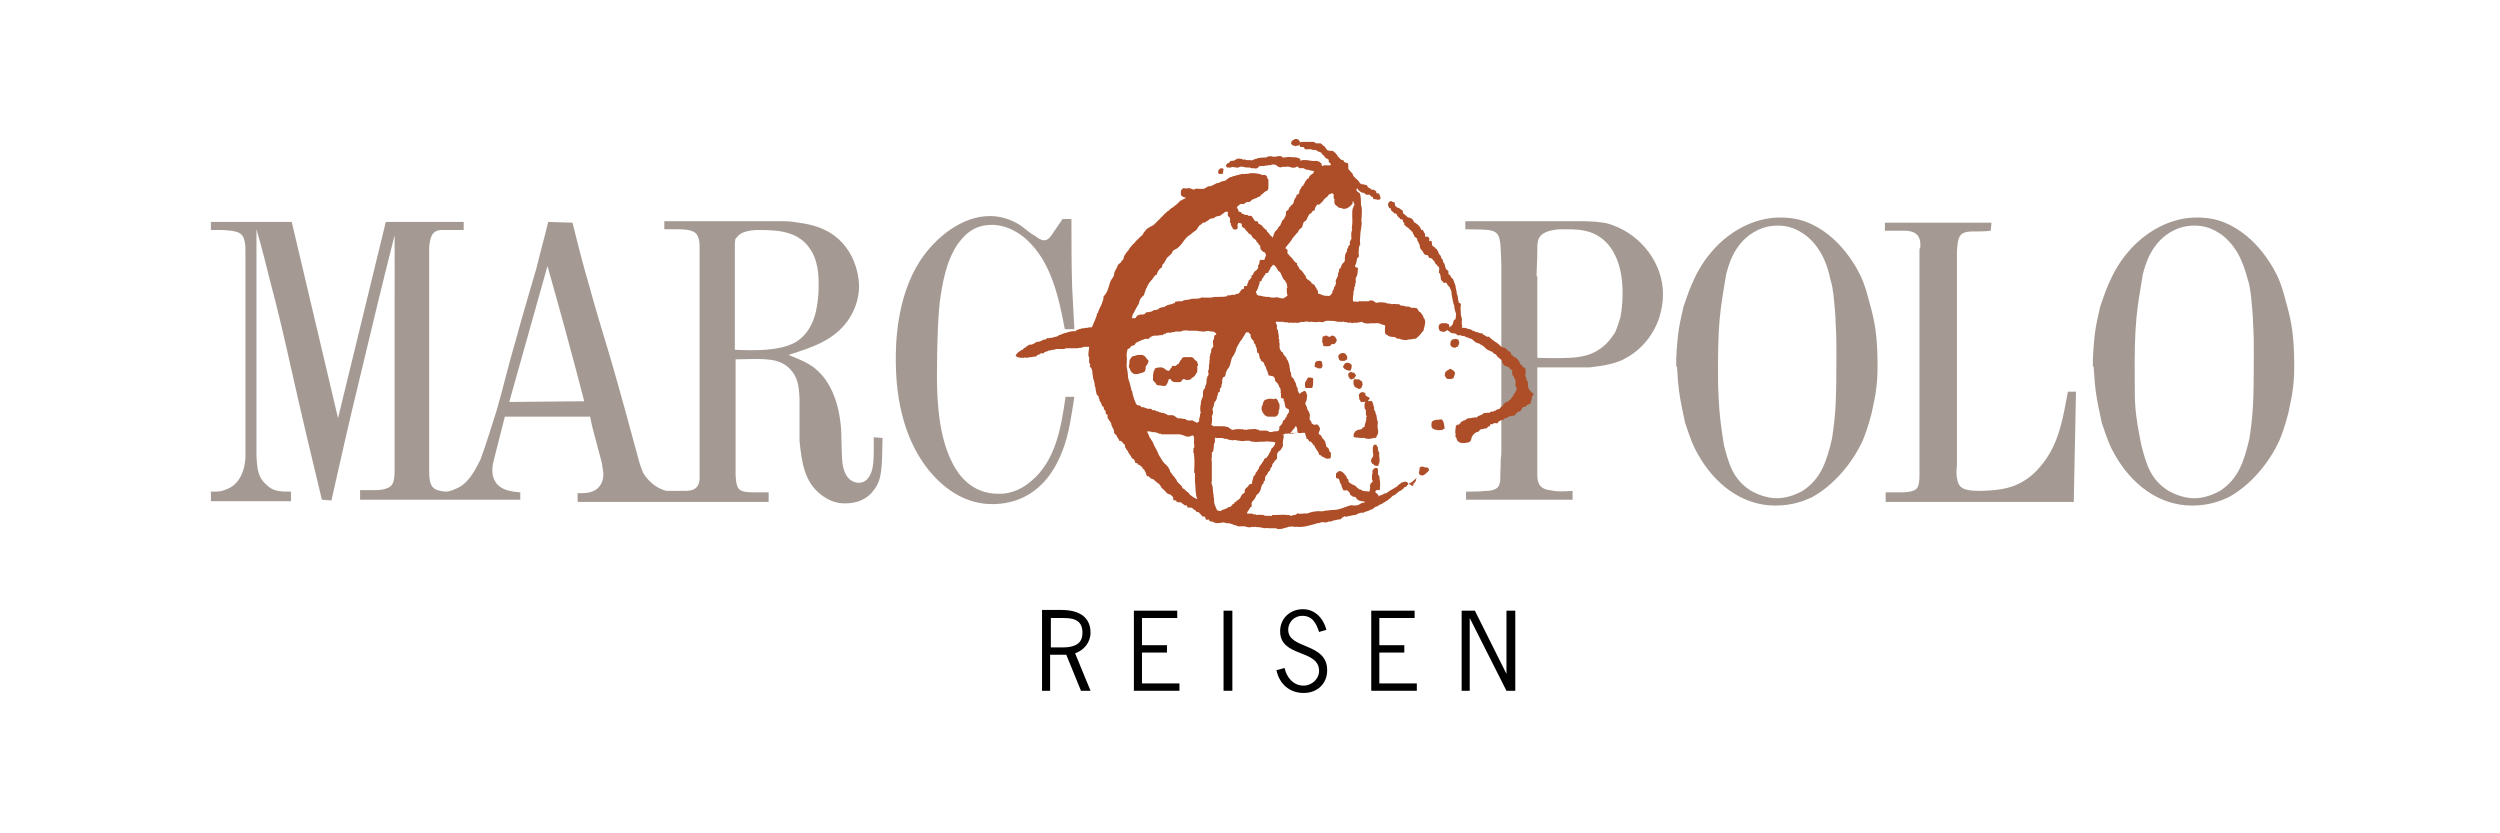 <?xml version="1.0" encoding="UTF-8"?>
<svg version="1.1" id="Ebene_1" xmlns="http://www.w3.org/2000/svg" xmlns:xlink="http://www.w3.org/1999/xlink" x="0px" y="0px" viewBox="0 0 340.2 113.4" style="enable-background:new 0 0 340.2 113.4;" xml:space="preserve">
		<path d="M143,84.1h1.8c1.6,0,2.5,0.5,2.5,2c0,1-0.4,2-2.7,2H143V84.1L143,84.1z M141.8,83.1V94h1.1v-4.9h2.2l2,4.9h1.3l-2.1-5.1 c1.2-0.4,2.1-1.5,2.1-2.8c0-1.3-0.6-3.1-4-3.1H141.8L141.8,83.1z"/>
		<polygon points="160.2,84.1 155.4,84.1 155.4,87.8 158.8,87.8 158.8,88.8 155.4,88.8 155.4,93 160.5,93 160.5,94 154.3,94 154.3,83.1 160.2,83.1 160.2,84.1 "/>
		<polygon points="167.7,94 166.5,94 166.5,83.1 167.7,83.1 167.7,94 "/>
		<path d="M179.5,86c-0.4-1.2-0.9-2.2-2.3-2.2c-1,0-1.9,0.8-1.9,1.9c0,2.7,5.3,1.7,5.3,5.5c0,1.9-1.4,3.1-3.2,3.1 c-1.9,0-3.3-1.2-3.7-3.1l1.1-0.3c0.3,1.3,1.2,2.4,2.6,2.4c1.1,0,2.1-0.9,2.1-2c0-3-5.3-1.8-5.3-5.4c0-1.8,1.4-3,3.1-3 c1.7,0,2.8,1.3,3.2,2.8L179.5,86L179.5,86z"/>
		<polygon points="192.5,84.1 187.7,84.1 187.7,87.8 191.1,87.8 191.1,88.8 187.7,88.8 187.7,93 192.8,93 192.8,94 186.6,94 186.6,83.1 192.5,83.1 192.5,84.1 "/>
		<polygon points="200,94 198.9,94 198.9,83.1 200.7,83.1 205,91.7 205,91.7 205,83.1 206.2,83.1 206.2,94 205,94 200,84.1 200,84.1 200,94 "/>
		<path fill="#A59A93" d="M74.6,30.2l3.3,0.1c0.7,2.8,1.4,5.6,2.2,8.3c0.9,3.3,1.9,6.6,2.9,9.9c1.4,4.8,2.7,9.6,4,14.4 c0.2,0.7,0.4,1.1,0.5,1.4c0.5,0.9,1.5,1.9,2.6,2.3c0.2,0.1,0.5,0.2,0.7,0.2H93c0.6,0,1.2,0,1.7-0.4c0.6-0.5,0.5-1.5,0.5-1.8V33.8 c0-0.4,0-0.9-0.1-1.2c-0.2-1-0.8-1.4-2.9-1.4h-1.8v-1.1h16.3c0.7,0,1.4,0.1,2,0.2c2.9,0.4,5.2,1.4,6.8,3.9 c1.2,1.9,1.4,3.9,1.4,4.8c0,0.9-0.2,2.7-1.5,4.6c-2,2.8-5,3.7-8.1,4.7c1.8,0.7,2.6,1.1,3.3,1.6c4,2.9,3.9,9.1,3.9,10 c0.1,2.2,0,3.1,0.4,4.2c0.3,0.9,1,1.6,2,1.6c0.3,0,0.8-0.1,1.2-0.6c0.9-1.1,0.8-2.7,0.8-5.6l1.2,0.1c-0.1,3.9,0,5.6-1.2,7.1 c-0.5,0.7-1.6,1.8-3.9,1.8c-0.7,0-1.9-0.1-3.3-1.2c-2.3-1.8-2.6-4.5-2.9-7.3v-5.8c-0.1-1.7-0.2-2.9-1.4-4.1 c-1.5-1.4-3.3-1.3-7.3-1.2v15.7c0.1,2.1,0.4,2.4,2.6,2.4h1.9v1.3H90.5l-11.9,0v-1.2c0.5,0,2.3,0.2,3.1-1.1 c0.4-0.6,0.4-1.2,0.4-1.5c0-0.5-0.1-0.6-0.2-1.5l-1.3-4.9l-0.3-1.4H68.7l-1.5,5.9C67.1,63,67,63.4,67,64c0,3,3.2,2.9,3.8,3V68 h-7.7l-14.1,0v-1.3h1.7c0.6,0,1.2,0,1.8-0.2c0.9-0.3,1.2-0.7,1.2-2.6V32c-1.7,6.7-3.3,13.4-4.9,20.1c-1.3,5.3-2.5,10.7-3.7,16 L43.8,68c-1.4-5.8-2.8-11.7-4.1-17.5c-0.9-4-1.8-8-2.9-12.1c-0.6-2.4-1.2-4.8-1.9-7.2v31c0.1,1.5,0.2,2.8,1.3,3.7 c0.3,0.3,0.7,0.7,1.6,0.9c0.6,0.1,1.1,0.1,1.8,0.1v1.3H28.7v-1.3c1,0,1.3,0,1.8-0.2c2.8-0.8,2.9-4.1,2.9-4.7V34 c0-0.2,0-0.9-0.2-1.5c-0.3-0.9-1-1.1-3-1.2h-1.5v-1.1h11L46,56.9l6.5-26.7h10.6v1.1h-2.5c-0.3,0-1.1-0.1-1.6,0.4 c-0.5,0.5-0.6,1.8-0.6,2V64c0,1.2,0.1,1.7,0.4,2.2c0.4,0.5,1,0.6,1.8,0.7c0.4,0,0.8-0.1,1.2-0.3c1.8-0.6,2.7-2.3,3.6-4.1 c0.8-2.2,1.5-4.5,2.2-6.7c0.9-3.1,1.6-6.2,2.5-9.2c0.9-3.3,1.9-6.7,2.9-10.1C73.5,34.4,74.1,32.3,74.6,30.2L74.6,30.2z M74.5,36.2 l-5.2,18.5l10.2-0.1C77.9,48.4,76.2,42.2,74.5,36.2L74.5,36.2z M100,33.8v13.8c2.6,0.1,6,0.2,8.2-1c2.8-1.6,3-5.2,3.1-5.9 c0.1-0.8,0.1-1.5,0.1-2.3c0-2.1-0.5-3.4-0.9-4.1c-1.5-2.7-4.2-3-7.1-3c0,0-2.5-0.1-3.1,1C100,32.4,100,32.8,100,33.8L100,33.8z M284.9,49.9c0.2,3.4,0.4,4.3,1.1,7.6c0.8,2.4,1.1,3.2,1.8,4.4c2.2,3.9,5.9,6.9,10.5,6.9c2.4,0,4-0.7,4.9-1.1c3-1.6,5.6-4.7,7-7.8 c0.4-1,0.7-1.8,1.2-3.7c0.3-1.6,0.8-3.1,0.8-6.4c0-4.1-0.4-6-0.9-7.9c-0.2-0.6-0.5-2.2-1.2-3.9c-0.5-1.2-2.9-6-7.6-7.8 c-1.6-0.6-3-0.6-3.6-0.6c-3.6,0-7.1,2-9.4,4.8c-2.4,2.8-3.3,6.3-3.7,7.3c-0.5,2.3-0.8,3.1-1,7.1V49.9L284.9,49.9z M290.5,52.4 c-0.1-8.7,0.3-10.2,1.1-15.1c0.3-1,1-4.4,4.3-6c1.3-0.6,2.3-0.6,2.8-0.6c1.9,0,3.1,0.9,3.7,1.3c2.6,2,3.2,5.2,3.5,6.1 c0.2,0.6,0.3,1.3,0.4,2c0.1,1.3,0.3,2.7,0.3,4c0.1,1.3,0.1,2.8,0.1,4.2c0,6.3-0.1,8.1-0.6,11.4c-0.7,2.9-1.4,5.4-4,7.1 c-1.1,0.6-2.3,1-3.5,1c-1.2,0-2.4-0.4-3.5-1c-2.4-1.5-3-3.5-3.7-6.2C290.5,56.2,290.5,54.9,290.5,52.4L290.5,52.4z M261.3,33.8 c0-0.1,0.1-0.8-0.1-1.3c-0.4-1.2-1.9-1.1-2.3-1.1h-2.4v-1.1H271l-0.1,1.1c-0.8,0.1-1.7,0.1-2.5,0.1c-0.3,0-1.2,0-1.6,0.5 c-0.4,0.5-0.4,1.2-0.5,2.1v29.2c-0.1,0.7-0.1,1.5,0.1,2.2c0.3,1.1,1.2,1.3,3.2,1.3c2.6-0.1,4.5-0.3,6.6-1.9 c0.5-0.4,1.3-1.1,2.2-2.4c1.9-2.7,2.4-6,3-9.2h1.1l-0.3,15h-25.6v-1.3h1.8c0.5,0,1,0,1.5-0.1c0.9-0.2,1.3-0.4,1.3-2.2V33.8 L261.3,33.8z M228.2,49.9c0.2,3.4,0.4,4.3,1.1,7.6c0.8,2.4,1.1,3.2,1.8,4.4c2.2,3.9,5.9,6.9,10.5,6.9c2.4,0,4-0.7,4.9-1.1 c3-1.6,5.6-4.7,7-7.8c0.4-1,0.7-1.8,1.2-3.7c0.3-1.6,0.8-3.1,0.8-6.4c0-4.1-0.4-6-0.9-7.9c-0.2-0.6-0.5-2.2-1.2-3.9 c-0.5-1.2-2.9-6-7.6-7.8c-1.6-0.6-3-0.6-3.6-0.6c-3.6,0-7.1,2-9.4,4.8c-2.4,2.8-3.3,6.3-3.7,7.3c-0.5,2.3-0.8,3.1-1,7.1V49.9 L228.2,49.9z M233.8,52.4c-0.1-8.7,0.3-10.2,1.1-15.1c0.3-1,1-4.4,4.3-6c1.3-0.6,2.3-0.6,2.8-0.6c1.9,0,3.1,0.9,3.7,1.3 c2.6,2,3.2,5.2,3.4,6.1c0.2,0.6,0.3,1.3,0.4,2c0.1,1.3,0.3,2.7,0.3,4c0.1,1.3,0.1,2.8,0.1,4.2c0,6.3-0.1,8.1-0.6,11.4 c-0.7,2.9-1.4,5.4-4,7.1c-1.1,0.6-2.3,1-3.5,1c-1.2,0-2.4-0.4-3.5-1c-2.4-1.5-3-3.5-3.7-6.2C233.9,56.2,233.9,54.9,233.8,52.4 L233.8,52.4z M204.3,61.8c-0.1,0.6-0.1,1.2-0.1,1.9c-0.1,0.9,0.1,1.9-0.3,2.5c-0.4,0.6-1.5,0.6-1.7,0.6c-0.9,0.1-1.8,0.1-2.7,0.1 V68H214v-1.2c-1.5,0.1-2.3,0.1-3.1-0.1c-1.7-0.2-1.7-1.4-1.7-2.2V50h7.1c0.5-0.1,2.5-0.2,4.2-0.9c2.5-1.1,4.4-3.2,5.3-5.9 c0.3-1,0.5-2,0.5-3.2c0-4.1-2.9-7.9-6.7-9.3c-1-0.4-1.7-0.5-3.8-0.6h-16.4v1.1c5,0.1,4.7-0.3,4.9,4.8V61.8L204.3,61.8z M209.1,37.6c0-1.1,0.1-2.3,0.1-3.6c0-1.1-0.1-2.3,2.2-2.7c0.5-0.1,1-0.1,1.5-0.1c1.2,0,2.3,0,3.5,0.4c4.5,1.6,4.4,7.4,4.4,8.4 c0,1.5-0.2,2.7-0.3,3.2c-0.2,0.6-0.4,1.3-0.7,2c-0.2,0.3-0.8,1.3-1.7,2c-2,1.6-4,1.6-8.9,1.5V37.6L209.1,37.6z M145.8,29.9 c0,3.1,0,6.1,0.1,9.2c0.1,1.9,0.2,3.8,0.3,5.7h-1.3c-0.8-4.2-1.8-9.1-5.2-12.2c-1.9-1.7-3.7-2-4.7-2c-1.7,0-3,0.6-4.1,1.9 c-1.8,2-2.5,5.1-2.9,7.8c-0.3,1.7-0.5,5.8-0.5,10.8c0,6.2,0.9,9.6,2.2,12.1c0.6,1.1,2.3,4,6.2,4c1,0,2.7-0.2,4.5-1.8 c3.3-2.8,4-7.3,4.6-11.4h1.2c-0.4,2.5-0.7,5-1.6,7.3c-2.4,6.3-6.8,7.3-9.6,7.3c-2.1,0-5.4-0.7-8.6-4.6c-2.1-2.6-4.5-7.2-4.5-15 c0-1.9,0-8.4,3.3-13.5c2.1-3.2,5.7-6.1,9.5-6.1c2.3,0,4,1.1,4.6,1.6c0.5,0.4,1,0.8,1.7,1.2c0.1,0.1,0.6,0.5,1.1,0.5 c0.5,0,0.9-0.5,1.2-1c0.4-0.6,0.9-1.3,1.3-1.9H145.8L145.8,29.9z"/>
		<path fill="#AD4E28" d="M190.8,67.6C190.8,67.7,190.8,67.6,190.8,67.6L190.8,67.6z"/>
		<path fill="#AD4E28" d="M191.3,67.2C191.3,67.2,191.3,67.2,191.3,67.2C191.3,67.3,191.3,67.3,191.3,67.2L191.3,67.2z"/>
		<path fill="#A44B2D" d="M148.3,50C148.3,50,148.3,50,148.3,50C148.3,50,148.3,50,148.3,50L148.3,50z"/>
		<path fill="#AD4E28" d="M188.6,45.5c0.1,0.1,0.3,0.1,0.3,0.2c0.2,0,0.2,0.2,0.4,0.1c0.1,0.1,0.4,0,0.6,0.1c0.1,0.2,0.4,0.2,0.6,0.2 c0.1,0,0.2,0.2,0.3,0.1c0.3,0.1,0.6,0.1,0.9,0c0.3,0,0.6-0.1,0.9-0.1c0.2-0.1,0.3-0.2,0.4-0.3c0.2-0.2,0.4-0.4,0.6-0.7 c0.2-0.1,0.1-0.3,0.2-0.5c0.1-0.4,0.3-1-0.1-1.4c0-0.3-0.3-0.5-0.4-0.7l-0.2-0.1c-0.1-0.2-0.2-0.4-0.4-0.5c-0.1,0.1-0.2-0.1-0.4,0 c-0.1,0-0.3,0-0.4-0.1c-0.1,0-0.2-0.1-0.3-0.1c-0.4,0.1-0.6-0.2-0.9-0.1l0,0c-0.1,0-0.2-0.1-0.3-0.2c-0.1,0-0.1-0.1-0.1,0 c0,0,0,0,0,0c0,0-0.1,0-0.1,0c-0.3,0-0.5-0.1-0.8,0c-0.2-0.1-0.5-0.1-0.6-0.1c-0.4-0.2-1-0.2-1.5-0.1c-0.1,0.1-0.1-0.1-0.2-0.1 c-0.1-0.1-0.2-0.1-0.3-0.2l-0.5,0l0,0.1c-0.1,0-0.1,0-0.2,0l-1.2,0l-0.2,0.1c-0.2-0.2-0.5,0.1-0.6-0.2c0-0.4,0-0.6,0.1-1 c-0.1-0.2,0.1-0.4,0.1-0.6c-0.1-0.3,0.2-0.3,0.1-0.6c0.1-0.2,0.1-0.4,0.1-0.6c-0.1-0.3,0.2-0.5,0.2-0.8c0.1-0.2,0-0.5,0.1-0.7 c0-0.1,0-0.2-0.2-0.2c-0.2,0-0.2-0.2-0.2-0.3c0.2-0.2,0.2-0.7,0.3-1c0.4-0.1,0.1-0.6,0.2-0.9c0-0.2,0-0.5,0.1-0.8 c0.2,0,0-0.2,0.1-0.3c-0.1-0.3,0-0.6,0-1c0-0.6,0.2-1.2,0.2-1.8c-0.1-0.2,0-0.6,0-0.9c0-0.4,0.1-1.1-0.1-1.5c0-0.4,0-1-0.1-1.4 c0-0.4-0.6-0.3-0.5-0.8c0.1-0.1,0.1,0,0.2,0l0,0.1c0.2,0.2,0.3,0.3,0.5,0.4c0.3,0,0.4,0.1,0.6,0.3c0.2,0,0.3,0,0.5,0 c0.1,0.1,0.2,0.3,0.3,0.3c0.2-0.1,0.1,0.2,0.2,0.3c0,0,0.1,0,0.2,0c0.2,0,0.5,0.2,0.7,0c0.2-0.2-0.1-0.5-0.1-0.7 c-0.1-0.1-0.2-0.1-0.4-0.1v-0.2c-0.1-0.2-0.3-0.2-0.4-0.3c-0.2,0.1-0.4-0.1-0.5-0.2c-0.2,0-0.3-0.2-0.4-0.4 c-0.3,0-0.4-0.2-0.7-0.1c0,0,0-0.1-0.1-0.1c-0.1,0-0.2-0.1-0.2-0.2c-0.2-0.2-0.2-0.3-0.5-0.5c-0.1-0.2-0.3-0.2-0.4-0.5 c0-0.3-0.4-0.4-0.4-0.6c-0.4-0.1-0.1-0.7-0.3-1c-0.1-0.1-0.3,0-0.3-0.1c-0.2,0-0.2-0.1-0.3-0.3c-0.3,0-0.5-0.2-0.6-0.4 c-0.2,0-0.1-0.2-0.2-0.2c-0.1-0.2-0.3-0.4-0.4-0.5l-0.1,0c0-0.3-0.4-0.1-0.6-0.2c-0.4,0-0.4-0.3-0.6-0.5l0,0 c-0.1-0.2-0.3-0.1-0.4-0.4c-0.1,0.1-0.2-0.2-0.3-0.1v0h-0.5c-0.1-0.1-0.3-0.1-0.3-0.2c-0.2,0-0.5,0-0.7,0c-0.2,0-0.5,0-0.8,0 c-0.1,0-0.3,0-0.4,0.1l0,0c0-0.1-0.1-0.3-0.2-0.4c-0.1,0-0.2-0.1-0.3-0.1c-0.1,0-0.2,0-0.3,0.1l0,0c-0.1,0-0.2,0.1-0.2,0.1 c-0.2,0.1-0.2,0.3-0.2,0.5c0.1,0.1,0.2,0.1,0.2,0.2c0.2,0,0.2,0,0.4,0.1c0.2-0.1,0.4-0.1,0.5-0.1c0-0.1,0.1-0.1,0.1-0.2 c0,0.1-0.1,0.4,0.1,0.4c0.1,0,0.1,0,0.2,0c0.1,0,0.3,0,0.3,0.2c0.1,0.2,0.4,0.1,0.6,0.1c0.1,0,0.2,0,0.3,0c0.2,0.2,0.6,0,0.8,0.2 c0.2,0.2,0.4,0.1,0.6,0.3c0.1,0,0,0.2,0.1,0.1c0,0.3,0.3,0.1,0.3,0.4c0,0.1,0.1,0,0.1,0.1h0c0.1,0.1,0.2,0.2,0.3,0.2 c0.1,0.1,0.3,0.1,0.2,0.3c0,0.1,0,0.2,0.1,0.2c0.1,0.1,0.2,0.2,0.2,0.3c0,0.1-0.1,0.1-0.2,0.1c-0.1,0-0.4,0-0.5,0c0,0-0.2,0-0.2,0 c-0.1,0-0.2,0.1-0.3,0.1c0-0.1-0.1-0.2-0.1-0.4c-0.2,0-0.2-0.3-0.4-0.2c0-0.1-0.1,0-0.1-0.1h-0.8c-0.1-0.1-0.4,0-0.5-0.1 c-0.4,0-0.8-0.1-1,0.1c-0.1-0.1,0-0.2-0.1-0.3c-0.2-0.1-0.5-0.2-0.7-0.2c-0.1,0-0.2,0-0.3,0c-0.3,0-0.6-0.1-0.8,0 c-0.1,0-0.2,0-0.2,0c-0.2,0-0.2,0.1-0.4,0c-0.2-0.3-0.6-0.1-0.9-0.1c-0.1,0.1-0.3,0-0.5,0c-0.2-0.1-0.4,0-0.6,0 c-0.3,0.3-0.5,0-0.8,0.2c-0.1-0.2-0.3,0.1-0.4,0v0l-0.1,0c-0.1,0-0.1,0.1-0.2,0.1c-0.2,0-0.3,0.1-0.6,0.2c-0.1,0.1-0.3-0.1-0.4,0 c-0.2,0-0.4,0-0.6-0.1c-0.1,0-0.3,0.1-0.4-0.1c-0.2,0.1-0.3-0.1-0.4,0c-0.1,0-0.2,0-0.3,0c-0.1,0.2-0.3,0.1-0.4,0.3 c-0.1-0.1-0.2,0-0.3,0c-0.3-0.1-0.2,0.3-0.5,0.3c-0.2,0.1-0.2,0.2-0.3,0.4l0.2,0.2c0,0,0.2,0,0.2,0c0.1,0,0.2,0,0.3,0l0.2-0.1 c0.1,0.1,0.3,0,0.4,0.1c0.1-0.1,0.2,0.1,0.2,0c0.1,0.1,0.2-0.1,0.3,0c0.1-0.2,0.4-0.1,0.6-0.1c0.2,0.1,0.5,0.1,0.8,0.1v0 c0,0,0.1,0,0.1,0c0.1,0.1,0.3,0.1,0.4,0.1c0.1-0.1,0.2,0.1,0.3,0c0.1,0.1,0.2,0,0.2,0c0.2,0,0.2-0.2,0.4-0.3c0,0,0,0,0,0 c0,0,0.1,0,0.1,0c0.3,0,0.6,0,0.9-0.1c0.1,0.1,0.1,0,0.2,0c0.1-0.1,0.3,0,0.4,0c0-0.2,0.2-0.1,0.3-0.1v0c0.1,0,0.3,0,0.4,0.1 c0.1,0.1,0.2,0.2,0.3,0.2c0.1,0.1,0.4,0.1,0.5,0c0.2,0,0.4,0,0.6,0c0.1-0.1,0.2,0,0.3,0v0h0c0,0,0,0,0,0h0.1c0,0.1,0.2,0,0.2,0.1 c0.2,0,0.5,0.1,0.7-0.1c0.1,0,0.3-0.1,0.3,0.1c0,0.1,0.3,0.1,0.4,0.1c0.3-0.1,0.4,0.1,0.7,0.2v0c0.1,0,0.2,0,0.2,0 c0.1,0,0.2,0.1,0.4,0.1c0.1,0.1,0.3,0,0.4,0.1c0,0.1,0,0.2-0.1,0.2c0,0.2-0.3,0.2-0.4,0.4c-0.2,0-0.1,0.4-0.3,0.4 c-0.2,0-0.2,0.3-0.4,0.4c0,0.1-0.1,0.3-0.2,0.4c0,0.3-0.4,0.2-0.3,0.4c0,0.1-0.1,0.1-0.1,0.2c-0.2,0.2-0.2,0.3-0.2,0.6 c-0.1,0-0.1,0.2-0.3,0.2c-0.1,0-0.1,0.1-0.1,0.1c0.1,0.2-0.2,0.3-0.2,0.5c-0.2,0.2-0.1,0.5-0.3,0.7c-0.2,0.1-0.3,0.3-0.4,0.4 c-0.1,0-0.1,0.2-0.2,0.4c-0.1,0-0.2,0.1-0.3,0.2c0,0.3,0,0.6-0.2,0.8c0,0.2-0.2,0.3-0.3,0.4c-0.1,0.2-0.2,0.5-0.3,0.7 c-0.2,0.1-0.3,0.4-0.4,0.5c0,0.2-0.2,0.1-0.2,0.2c-0.2,0.2-0.3,0.6-0.4,0.9c0,0,0,0-0.1,0l0,0l0-0.1c-0.3-0.1-0.4-0.5-0.7-0.7 c0-0.1,0-0.2-0.1-0.2c-0.2-0.2-0.4-0.3-0.5-0.5c-0.1-0.2-0.3-0.2-0.4-0.3c-0.2,0-0.2-0.3-0.3-0.4c-0.1,0-0.2,0-0.3,0 c-0.2-0.2-0.3-0.5-0.5-0.7c-0.2-0.1-0.3,0-0.4,0c-0.1-0.3-0.5,0-0.7-0.3c-0.1,0.1-0.2-0.1-0.3-0.1c0.1-0.2-0.2-0.1-0.2-0.2 c-0.3,0.1-0.1-0.3-0.3-0.4c-0.1,0,0-0.1-0.1-0.2c0.2-0.2,0.5-0.6,0.9-0.4c0.2-0.1,0.4-0.4,0.8-0.3c0.2-0.1,0.3-0.3,0.5-0.4 c0.2,0.1,0.2-0.2,0.4-0.1c0,0,0.1-0.1,0.2-0.1c0-0.2,0.4,0,0.5-0.4c0.3-0.1,0.4-0.4,0.7-0.5c0.1,0,0.1-0.1,0.2-0.1 c0-0.1,0.1-0.2,0.1-0.3c0-0.4,0-0.9,0-1.2c-0.2,0-0.1-0.3-0.2-0.4c-0.1,0-0.1-0.1-0.1-0.1c-0.1-0.1-0.3-0.1-0.4-0.1 c-0.2,0.1-0.3-0.1-0.4-0.1c-0.5-0.1-1-0.2-1.5-0.1c-0.2,0.1-0.5,0-0.7,0.1c-0.2-0.1-0.3,0-0.4,0c-0.3,0.1-0.5,0.1-0.8,0.2 c-0.1,0.1-0.2,0-0.3,0.1c0,0,0,0-0.1,0c0,0.1-0.2,0.1-0.3,0.1c-0.1,0.1-0.2,0.1-0.3,0.2c-0.2,0.1-0.2,0.2-0.4,0.3c0,0,0,0,0,0 c-0.3,0-0.7,0.2-0.9,0.3c-0.4,0-0.6,0.3-1,0.4c-0.1,0.1-0.4,0-0.5,0.1c0,0.1-0.2,0.1-0.3,0.2c-0.1,0-0.1,0.1-0.2,0.1 c-0.2,0-0.3,0-0.5,0c-0.2,0-0.7-0.1-0.8,0.1c-0.1,0-0.2,0-0.3-0.1c-0.1,0-0.2,0-0.3-0.1c-0.3,0-0.5,0.1-0.9,0 c0,0.1-0.2,0.1-0.2,0.2c-0.2,0.2-0.1,0.5-0.1,0.7c0.1,0.3,0.4,0.3,0.6,0.4c0,0,0,0,0,0c0,0,0,0,0.1,0c-0.1,0.1-0.2,0.1-0.3,0.2 c-0.1,0-0.2,0.1-0.3,0.1c0,0.1-0.1,0.1-0.2,0.1c-0.2,0.3-0.4,0.4-0.6,0.6c-0.2,0.1-0.4,0.4-0.6,0.4c-0.1,0.2-0.3,0.2-0.4,0.4 c-0.2,0-0.2,0.2-0.4,0.3c-0.1,0.1-0.2,0.1-0.2,0.2c-0.1,0.1-0.2,0.2-0.3,0.3c-0.2,0.1-0.2,0.3-0.4,0.4c-0.1,0-0.1,0.1-0.1,0.1 l-0.5,0.5c-0.1,0.1-0.2,0.2-0.3,0.2c0,0.1-0.1,0.1-0.2,0.1c-0.1,0-0.2,0.2-0.3,0.2c-0.1,0-0.1,0.1-0.2,0.1 c-0.2,0.2-0.3,0.4-0.5,0.6c-0.1,0.4-0.5,0.5-0.7,0.8l0,0c-0.3,0.2-0.5,0.6-0.8,0.8c-0.2,0.3-0.4,0.4-0.5,0.7 c-0.3,0.3-0.5,0.6-0.7,1c0,0.1,0,0.1,0,0.1c0,0.3-0.3,0.3-0.3,0.5c-0.1,0.2-0.4,0.3-0.5,0.5c-0.1,0.4-0.4,0.7-0.5,1.1l0,0 c0.1,0.1-0.1,0.1,0,0.2c-0.1,0.4-0.4,0.6-0.5,0.9c0,0.1-0.1,0.2-0.1,0.3c-0.2,0.6-0.3,1.2-0.8,1.7c-0.1,0.1,0,0.2-0.1,0.3l0.1,0 c-0.1,0.1-0.1,0.3-0.2,0.5c-0.1,0.5-0.5,0.9-0.6,1.5c-0.1,0,0,0.1-0.1,0c-0.1,0.7-0.5,1.3-0.7,1.9c-0.1,0.1-0.4,0-0.6,0.1 c-0.2,0-0.2,0.1-0.4,0c0,0.1-0.1,0-0.1,0.1c-0.3-0.1-0.4,0.1-0.7,0.1c-0.1,0.1-0.3,0.1-0.4,0.2c-0.1,0.2-0.4,0-0.6,0.1 c-0.2,0-0.3,0.1-0.5,0.1c-0.1,0.1-0.4,0.1-0.6,0.2c-0.2,0-0.3,0.2-0.6,0.2c-0.2,0.3-0.7,0.2-1,0.4c-0.2-0.1-0.3,0.1-0.6,0 l-0.2,0.2c-0.1,0-0.1,0-0.1,0c-0.2,0-0.4,0.1-0.5,0.2c-0.2,0-0.3,0.2-0.6,0.1c-0.3,0.2-0.7,0.5-1.1,0.4c-0.1,0.1-0.1,0.2-0.3,0.2 c0,0.2-0.3,0.2-0.4,0.3c-0.1,0.1-0.1,0.3-0.3,0.2c-0.1,0.2-0.3,0.2-0.4,0.3c-0.1,0.1-0.2,0.2-0.3,0.3c0,0.1-0.1,0.1-0.1,0.2 c0.2,0.3,0.7,0.3,1.1,0.3c0.1-0.1,0.3,0,0.4,0c0.4-0.1,0.8-0.1,1.3-0.2c0.1,0,0.1-0.2,0.2-0.2c0.1-0.1,0.2,0,0.3-0.1 c0.1-0.2,0.3-0.1,0.5-0.1c0.1-0.3,0.5-0.2,0.7-0.4c0.1,0,0.2,0,0.3,0c0.1-0.2,0.3,0,0.4-0.1c0.1-0.1,0.3,0,0.3-0.1 c0.3,0,0.6,0,1,0c0.1,0,0.2,0,0.3-0.1h1.6c0.2-0.1,0.4,0,0.6-0.1c0.1,0,0.2-0.1,0.4-0.1v0l0.6,0c0,0.3-0.1,0.7-0.1,1 c0,0,0,0.1,0,0.1c0,0.1,0,0.2,0.1,0.3c0,0.3,0,0.6,0,0.8c0,0,0,0,0.1,0c0,0.1-0.1,0.1,0,0.2l0,0c0,0,0.1,0,0.1,0.1l-0.1,0 c0,0.1,0,0.3,0.1,0.3h0c0,0.1,0.1,0,0.1,0.1l0,0l0,0l0,0h0c0,0.1,0.1,0.2,0.1,0.3c0.1,0.2,0,0.5,0.1,0.7c0,0,0,0.1,0,0l0,0 c0,0.3,0.1,0.6,0.2,0.9c0.1,0.3,0,0.6,0.2,0.8c-0.1,0.2,0.1,0.5,0.1,0.8c0,0.1,0.2,0.2,0.2,0.3c0.2,0,0,0.3,0.2,0.4l0,0.2 c0.2,0.2,0.3,0.6,0.4,0.8c0.3,0,0.1,0.3,0.3,0.5c0.3,0.1,0,0.5,0.3,0.6c0.2,0,0.1,0.3,0.1,0.5c0.2,0.1,0.2,0.4,0.4,0.5 c0,0.1,0,0.1,0.1,0.2c0,0.3,0.2,0.6,0.3,0.8c0.1,0,0,0.2,0.1,0.3c-0.1,0.4,0.4,0.4,0.4,0.8c0,0,0.1,0,0.1,0.1 c0.1,0.1,0.2,0.3,0.2,0.4c0,0,0.1,0,0.1,0h0.1c0.2,0.1,0.3,0.3,0.4,0.4c0.3,0.1,0.1,0.5,0.3,0.6c0.1,0.1,0,0.2,0.2,0.3 c0.1,0.1,0.1,0.1,0.1,0.2c0.1,0.2,0.2,0.3,0.4,0.6c0,0.1,0.1,0.1,0.1,0.2c0,0,0,0.1,0.1,0.1c0,0.1,0.3,0,0.2,0.2 c0.2,0.1,0.1,0.2,0.2,0.4c0.1,0,0.1,0.1,0.2,0c0.1,0,0.1,0.1,0.1,0.2c0.1,0,0.2,0.1,0.3,0.1c0.1,0.2,0.4,0.2,0.4,0.5 c0.1,0,0.1,0.1,0.2,0.1c0,0.1,0.1,0.2,0.2,0.4c0,0.1,0.1,0.2,0.1,0.4c0.1,0,0.1,0.2,0.3,0.1c0,0,0,0.1,0.1,0.1 c0.1,0.2,0.2,0.2,0.4,0.3c0.1,0,0.2,0,0.2,0.1c0.1,0.1,0.2,0.1,0.2,0.2c0.2,0,0.3,0.3,0.4,0.3c0.2,0,0.2,0.3,0.4,0.4 c0,0.3,0.3,0.3,0.5,0.6c0.1,0,0.1,0.2,0.2,0.2c0.1,0.2,0.3,0.2,0.4,0.3c0.3-0.1,0.3,0.3,0.5,0.3c0.1,0.1,0,0.3,0.1,0.5h0 c0.1,0,0.1,0,0.1,0c0.1-0.1,0.1,0.1,0.2,0c0.1,0,0.1,0.1,0.1,0.2c0.1,0,0.1,0.1,0.2,0c0.1,0.2,0.5-0.1,0.5,0.2 c0.1,0.1,0.2,0,0.2,0.1c0.1,0.1,0.2,0.2,0.4,0.2c0.2-0.1,0.1,0.3,0.3,0.3c0.4-0.1,0.7,0.1,0.8,0.3c0.2,0,0.2,0.1,0.3,0.2 c0,0,0,0.1,0,0.1c0.4-0.1,0.4,0.2,0.6,0.3c0.1,0.2,0.2,0.3,0.4,0.3c0.3,0,0.2,0.3,0.3,0.4c0.1,0.1,0.3,0,0.4,0 c0.1,0,0,0.2,0.1,0.2c0.1,0,0.1,0.1,0.2,0.1c0.3-0.1,0.3,0.2,0.5,0.1c0,0.1,0.1,0,0.1,0.1c0.4,0,0.7,0,1-0.1v0 c0.3,0,0.6,0.2,0.9,0.1c0,0.1,0.1,0,0.2,0.1c0.2,0,0.4,0.2,0.7,0.2c0.3,0.3,0.9,0,1.4,0.2c0.3,0.1,0.5,0.1,0.8,0 c0.1,0.1,0.2,0,0.4,0c0.3,0.1,0.5,0,0.8,0.1v0c0.2,0,0.3,0.1,0.5,0.1c0.1,0,0.2-0.1,0.4,0c0.1,0,0.1-0.1,0.2,0c0.1,0,0.1,0,0.2,0 c0.2,0,0.5,0,0.7,0c0.1,0,0.2,0.1,0.3,0.1v0l0,0c0,0,0,0,0,0h0.1c0.1,0.1,0.2-0.1,0.3,0c0.1,0,0.2,0,0.3-0.1c0.1,0,0.3,0,0.4-0.1 c0.1,0,0.2,0,0.3-0.1c0.3,0,0.5-0.1,0.8,0c0,0,0,0.1,0.1,0l0,0l0.3,0c0.9,0.1,1.7-0.2,2.5-0.4c0.1-0.1,0.2,0,0.3-0.1 c0.1,0,0.3,0,0.4-0.1c0,0,0.1,0,0.1,0v0c0.2,0,0.2-0.1,0.4,0v0c0.1,0,0.2,0,0.3,0c0.1,0,0.2-0.1,0.3-0.1c0-0.1,0.1,0,0.2,0v0 c0.2,0,0.2-0.1,0.3-0.1c0.1,0,0.2-0.1,0.4-0.1c0.1,0,0.2,0,0.3-0.1c0.2,0.1,0.2-0.1,0.4,0c0.1-0.1,0.3-0.3,0.5-0.4 c0.1-0.1,0.2,0.1,0.4,0c0.1-0.1,0.3,0,0.4-0.1c0.2,0,0.4-0.1,0.6-0.1c0.2,0,0.4-0.1,0.5-0.2c0.2,0,0.4-0.2,0.7-0.1 c0.3-0.2,0.6-0.2,1-0.4c0.1-0.1,0.2-0.1,0.3-0.1c0.2-0.2,0.4-0.4,0.7-0.4c0.1-0.2,0.3-0.2,0.5-0.3c0.1-0.1,0.2-0.1,0.2-0.1 c0.1-0.2,0.3-0.1,0.4-0.3c0.2,0,0.4-0.3,0.6-0.4c0.1-0.1,0.2-0.2,0.3-0.3c0.2-0.1,0.5-0.2,0.6-0.4c0.2-0.1,0.3-0.3,0.5-0.3 c0-0.1,0.2-0.1,0.2-0.2h0.1c0,0,0-0.1,0.1-0.1c0,0,0,0,0,0c0,0,0,0,0,0l0,0h0c0,0,0,0,0,0h0c0-0.1,0.2-0.3,0.3-0.2 c0,0,0-0.1,0.1-0.1c0,0,0,0,0,0c0.1,0,0-0.2,0.2-0.2c0.1-0.1,0-0.2,0-0.3c-0.1,0.1-0.1-0.2-0.2-0.1c-0.1-0.1-0.3,0-0.4,0 c-0.1,0.1-0.3,0-0.4,0.2c-0.2,0.1-0.4,0.3-0.6,0.5c-0.2,0-0.4,0.3-0.6,0.3c-0.1,0.2-0.3,0.1-0.4,0.3c-0.1,0-0.1,0.1-0.2,0.1 c-0.1,0.2-0.3,0.1-0.5,0.2c0,0-0.1,0.1-0.1,0.1c-0.1,0-0.2,0.1-0.3,0.1l0,0c-0.4,0.1-0.5,0.4-0.9,0.5c-0.2,0-0.2,0.1-0.3,0.1v0 c-0.1,0-0.1,0.1-0.2,0c-0.2,0.2-0.5,0.2-0.7,0.3c-0.1,0.1-0.2,0.1-0.2,0.1c-0.3,0-0.5,0.2-0.7,0.3c-0.2,0.1-0.5,0.1-0.7,0.1v0 c-0.2,0-0.2-0.1-0.5,0c-0.7,0.2-1.4,0.6-2.2,0.6c-0.4,0-0.8,0.1-1.2,0.1c-0.4,0.2-0.8,0-1.2,0.1c-0.5,0-0.9,0.2-1.3,0.3 c-0.3-0.1-0.7,0.1-1.1,0c-0.1,0-0.1-0.1-0.2,0c-0.1,0.2-0.4,0.2-0.6,0.2c0,0.1-0.1,0.1-0.1,0.1c-0.1,0-0.2,0-0.3-0.1 c-0.1,0.1-0.2-0.1-0.3,0c-0.6-0.1-1.2,0-1.8,0c-0.1,0-0.3-0.1-0.3,0.1c-0.1,0-0.2,0.1-0.2,0v0c-0.3,0-0.5,0-0.7,0 c-0.1,0-0.2-0.1-0.2-0.1c-0.3,0-0.7-0.1-1,0c-0.1-0.1-0.2-0.1-0.3-0.1c-0.1,0.1-0.2-0.1-0.3-0.1c-0.2,0-0.5,0-0.7,0c0,0,0,0,0-0.1 c0.1-0.3,0.3-0.4,0.4-0.7c0.1-0.1,0.1-0.1,0.2-0.1c0.1-0.3-0.1-0.6,0.2-0.8c0,0,0-0.2,0.1-0.1l0.3-0.5c0-0.2,0.2-0.3,0.3-0.4 c0.2-0.2,0.3-0.4,0.4-0.7c0-0.2,0.1-0.4,0.2-0.6c0.2,0,0.1-0.3,0.2-0.4c0.3-0.1,0-0.5,0.3-0.8c0.2-0.1,0.2-0.4,0.4-0.6 c0.2,0,0.1-0.2,0.2-0.3c-0.1-0.2,0.3-0.2,0.2-0.4c0-0.1,0.1,0,0-0.1c0.1-0.1,0.1-0.3,0.3-0.4v0c0-0.1,0.1-0.2,0.2-0.3 c0.4-0.2,0-0.7,0.3-1c0-0.2,0.3-0.2,0.4-0.4c0.1-0.2,0.3-0.4,0.3-0.6c-0.1-0.5,0.1-0.9,0.1-1.3l-0.2-0.2l0,0c0.1,0.1,0.2,0,0.3,0 c0.1-0.2,0.4,0,0.5-0.1v0c0.3,0,0.7,0.1,0.9-0.1c0.4,0,0.8,0.1,1.1,0c0.1,0,0.2,0,0.3,0c0,0.3,0.2,0.5,0.2,0.8 c0,0.1,0.2,0,0.2,0.1c0.1,0.1,0.1,0.2,0.2,0.3c0.1,0,0.1,0,0.2,0c0.1,0.2,0.2,0.2,0.3,0.4c0.1,0.1,0.2,0.2,0.2,0.2 c0.1,0.4,0.5,0.7,0.6,1.1c0,0.2,0.2,0.1,0.3,0.2c0.1,0.2,0.3,0.2,0.5,0.3c0.1,0.2,0.5,0.1,0.7,0.1c0.2-0.2,0.1-0.5,0.1-0.8 c0-0.1-0.2-0.1-0.2-0.2c0-0.3-0.2-0.5-0.4-0.6c-0.1-0.4-0.1-0.8-0.5-1.1c-0.1-0.2-0.2-0.4-0.3-0.5c-0.6-0.2,0.1-0.6-0.1-1 c-0.1-0.1-0.1-0.2-0.2-0.3c-0.1-0.2-0.3-0.1-0.5-0.1c-0.2,0.1-0.2-0.2-0.3-0.1c-0.2-0.1-0.1-0.3-0.2-0.4c-0.4-0.2,0-0.7-0.2-1 c0-0.2-0.2-0.4-0.3-0.6c0-0.2-0.1-0.4-0.2-0.6c-0.2-0.3,0.1-0.4,0.1-0.7c0.1-0.2,0-0.4,0.1-0.6c-0.1-0.1-0.1-0.2-0.1-0.3 c-0.1-0.1-0.1-0.3-0.3-0.3c-0.2,0.1-0.5,0.2-0.6,0.4c-0.1,0-0.2-0.2-0.2-0.3c-0.2-0.1,0-0.4-0.2-0.6c-0.1,0,0-0.2-0.1-0.2 c0-0.4-0.2-0.5-0.3-0.8c0-0.2-0.2-0.2-0.2-0.3c-0.3-0.1-0.1-0.6-0.3-0.8c-0.1-0.1,0-0.4-0.1-0.5c0-0.4-0.1-0.6-0.2-0.9 c-0.1-0.1,0-0.2-0.2-0.3c0-0.4-0.5-0.5-0.5-0.9c-0.1-0.1-0.3-0.1-0.3-0.3c-0.3-0.3-0.1-0.7-0.2-1.1c-0.1-0.2,0.1-0.4-0.1-0.5 c0.1-0.4-0.1-0.8-0.1-1.2c-0.3-0.1,0-0.5-0.2-0.8c-0.1,0,0-0.1-0.1-0.2c0-0.2,0.3-0.1,0.4-0.1v0l0.6,0c0.1,0.1,0.3,0,0.4,0.1 c0.1-0.1,0.2,0,0.3,0c0.1,0.1,0.3,0,0.4,0c0.2,0,0.3,0.1,0.5,0c0.2,0.1,0.5,0,0.7,0c0.1-0.2,0.4,0,0.6-0.1c0.3-0.1,0.4,0,0.7,0 c0.1,0.1,0.2-0.1,0.3,0c0.3,0,0.6,0.1,0.9,0c0.3,0,0.5,0.1,0.8,0c0,0,0.1-0.1,0.1-0.1c0.4-0.1,0.9,0,1.4,0c0,0.1,0.2,0,0.3,0.1 l0.5,0c0.1,0.1,0.2-0.1,0.4,0c0.1,0.1,0.3,0,0.5,0.1c0,0.1,0.1,0,0.2,0c0.1,0.1,0.2-0.1,0.2,0c0.1,0.1,0.3,0.1,0.5,0 c0.2,0.1,0.3,0,0.5,0c0.2,0,0.3-0.1,0.5-0.1c0.3,0.2,0.8,0.3,1.2,0.2v0h0.8c0-0.1,0.1,0,0.2,0c0,0,0.1,0,0.1,0 c0.1,0,0.3,0.1,0.3,0.1c0.2,0.1,0.4,0.1,0.6,0.2C188.4,45.4,188.5,45.4,188.6,45.5L188.6,45.5z M176.9,20.1L176.9,20.1L176.9,20.1 L176.9,20.1L176.9,20.1z M176,58.4c0.2-0.1,0.2-0.3,0.3-0.4h0.1c0,0.2,0.2,0.3,0.1,0.5c0.1,0.1,0,0.3,0.1,0.3l0,0.1 c-0.2,0-0.4,0.1-0.7,0l-0.1,0c0,0.1-0.1,0-0.2,0C175.8,58.7,175.9,58.6,176,58.4L176,58.4z M154.1,42.9c0.2-0.4,0.5-0.9,0.7-1.3 c0.2-0.2,0.2-0.5,0.3-0.7c0-0.2,0.3-0.5,0.4-0.6c0.3-0.1,0.2-0.6,0.4-0.7c-0.1-0.2,0.2-0.4,0.2-0.6c0.1,0,0-0.2,0.2-0.3 c0-0.2,0.3-0.4,0.4-0.6c0.1,0,0.1-0.1,0.1-0.1c0.2-0.2,0.3-0.6,0.6-0.6c0.1-0.4,0.3-0.8,0.7-1c0.1-0.2,0-0.2,0.1-0.4 c0.4-0.3,0.4-0.8,0.8-1.1c0.1,0,0.1,0,0.1-0.1c0.2-0.1,0.3-0.3,0.4-0.4c0.1-0.5,0.6-0.4,0.9-0.8c0.4-0.3,0.7-0.9,1-1.2 c0.1-0.1,0.2-0.2,0.3-0.3c0.1,0,0.1-0.1,0.2-0.1c0.2-0.2,0.6-0.5,0.9-0.7h0l0.4-0.6c0.2-0.1,0.4-0.3,0.5-0.4c0.1,0,0.3,0,0.4-0.1 c0-0.1,0.2-0.1,0.3-0.2c0.1,0,0.2-0.3,0.3-0.2c0.1-0.1,0.3-0.1,0.5-0.1c0.1-0.2,0.3-0.2,0.5-0.3c0.1,0,0.2,0,0.2,0 c0.1-0.1,0.2,0,0.3-0.2c0.2,0,0.4-0.4,0.7-0.4c0.1,0,0.2,0,0.2,0.1c0,0.2-0.1,0.4,0.1,0.6c0.2,0,0.1,0.2,0.2,0.3 c0,0.2-0.1,0.5,0.1,0.6c0,0.1,0,0.3,0.1,0.4c0.2,0.1,0,0.3,0.3,0.4c0,0,0.2,0.1,0.2,0c0.1,0.1,0.2,0,0.3-0.1 c0.1-0.2-0.1-0.5,0.1-0.7c0-0.2,0.2,0,0.3,0l0,0c0-0.1,0.1,0,0.1,0c0.1,0.1,0.1,0.2,0.1,0.4c0.1,0.1,0.1,0.2,0.3,0.2 c0.1,0.1,0.2,0.3,0.3,0.4c0.2,0.1,0.3,0.5,0.6,0.5c0.2,0.2,0.2,0.5,0.5,0.6c0.1,0.1,0.3,0.2,0.3,0.4c0.1,0.1,0.3,0.2,0.3,0.4 c0,0.1,0.2,0,0.2,0.2c0,0.2,0,0.3,0.1,0.5c0.1,0,0.1,0.1,0.2,0.2c0.1,0.1,0.4,0.1,0.4,0.3c0.2,0.3-0.1,0.5-0.1,0.8 c-0.2,0.2-0.5-0.1-0.7,0.2c0,0.2,0,0.5-0.2,0.6c0.1,0.4-0.1,0.6-0.4,0.8c-0.1,0-0.1,0.2-0.2,0.2c0,0.1-0.1,0.3-0.1,0.3 c-0.1,0-0.2,0.1-0.2,0.2l0,0.2c-0.2,0.1-0.1,0.2-0.3,0.3c-0.1,0-0.1,0.2-0.1,0.2c-0.1,0.2-0.2,0.4-0.2,0.6 c-0.2,0.1-0.4-0.1-0.4,0.1c0,0.1,0,0.4-0.1,0.3c-0.5,0.1-0.4,0.8-1,0.7c-0.1,0.1-0.3,0.2-0.4,0.1c-0.2,0-0.3,0.1-0.5,0.1 c-0.1,0-0.3-0.1-0.3,0.1c-0.7,0.2-1.5,0-2.2,0.2c-0.4,0-0.8,0-1.1,0c-0.2-0.1-0.3,0.1-0.5,0.1c-0.4,0.1-0.9,0-1.2,0.1 c-0.4,0.2-0.8,0-1.1,0.3c-0.1-0.1-0.2,0.1-0.3,0c-0.1,0-0.2,0-0.3,0c-0.1,0.1-0.4-0.1-0.4,0.2c0,0-0.1,0-0.1,0.1 c-0.1-0.1-0.3,0.1-0.4,0.1c-0.2,0-0.3,0.1-0.5,0.1c-0.2,0.1-0.4,0.3-0.6,0.3c-0.2,0-0.4,0.1-0.5,0.1l0,0l0,0 c-0.1,0.2-0.3,0.2-0.5,0.3c-0.2-0.1-0.4,0.1-0.6,0.2c-0.2,0-0.3,0.1-0.5,0.1c0-0.1-0.1,0-0.2,0c0,0.1-0.2,0.1-0.2,0.2 c-0.2,0.2-0.6,0-0.9,0.2l-0.1,0l-0.3,0.4H154C154.1,43.2,154.1,43,154.1,42.9L154.1,42.9z M162.9,67.9c-0.4-0.1-0.7-0.4-1-0.6l0,0 c-0.1-0.2-0.2-0.3-0.4-0.4c-0.1-0.1-0.2-0.2-0.3-0.3c-0.1-0.1-0.2-0.1-0.3-0.2c-0.1-0.5-0.7-0.6-0.8-1.1c-0.2-0.2-0.3-0.5-0.5-0.6 c-0.1-0.3-0.4-0.4-0.4-0.7c-0.2-0.4-0.4-0.7-0.7-0.9c-0.2-0.2-0.4-0.5-0.5-0.7c-0.1-0.2-0.3-0.4-0.4-0.7c-0.1-0.3-0.4-0.8-0.6-1.2 h0c0.1-0.1-0.1-0.1-0.1-0.2c0-0.2-0.1-0.2-0.2-0.4c-0.1-0.1-0.1-0.3-0.3-0.4c0-0.3-0.3-0.6-0.3-0.8v0c0.2,0,0.5,0,0.7,0.1 c0.1,0,0.2,0,0.3,0c0.1,0,0.3,0.1,0.4,0.1c0.1,0,0.2,0.2,0.4,0.1c0,0,0.1,0.1,0.2,0.1v0l1,0v0c0.2,0,0.5,0,0.7,0v0 c0.1,0,0.2,0,0.3,0v0c0.2,0,0.3,0,0.5,0c0.2,0.1,0.5,0.1,0.8,0.3h0.5c0-0.1,0.2,0,0.2-0.1c0.1,0,0.2-0.1,0.3,0 c0.2,0.4,0,0.8,0.1,1.1c0,0.2,0.1,0.5-0.1,0.6v0.6c0.1,0.1,0.1,0.4,0.1,0.5c0.1,0.7,0,1.5,0,2.2c0.2,0.1,0.1,0.4,0.1,0.5 c0.1,0,0,0.1,0,0.2l0,0c0,0.6,0.1,1.3,0.1,1.9c0.1,0.2,0,0.4,0.1,0.6C162.8,67.7,163,67.8,162.9,67.9L162.9,67.9z M164.3,51.2 c0,0.1,0,0.3-0.1,0.3c0,0.3,0,0.6-0.1,0.9c-0.2,0.1,0,0.4-0.2,0.5c-0.2,0.1-0.1,0.3-0.2,0.4c0,0.2,0,0.4,0,0.6 c-0.1,0.3-0.3,0.6-0.3,1.1h0c-0.1,0.4-0.1,0.8,0,1.2c-0.1,0.1-0.1,0.2-0.1,0.3c0,0.3-0.2,0.5-0.1,0.8c-0.2,0.1-0.2,0.3-0.4,0.2 c-0.1-0.1-0.2-0.1-0.4-0.2l-0.1-0.1c-0.3,0-0.7,0.1-0.9-0.1c-0.1-0.2-0.5,0-0.7-0.2c-0.1,0.1-0.3,0-0.5,0c0,0-0.1-0.1-0.1-0.1 c-0.1-0.1-0.3-0.2-0.5-0.3h-0.7c0-0.1-0.2-0.1-0.3-0.2c-0.1,0-0.2-0.1-0.3-0.1c-0.1,0-0.3,0-0.4-0.1c-0.2,0.1-0.1-0.1-0.3-0.1 c-0.2,0-0.3-0.1-0.5-0.2c-0.1,0.1-0.1,0-0.2,0c-0.1,0.1-0.1-0.1-0.2-0.1l-0.1-0.1c-0.3,0.1-0.5,0-0.8-0.1 c-0.1-0.1-0.3-0.1-0.3-0.1c-0.3,0.1-0.2-0.2-0.4-0.2c-0.1-0.1-0.3,0-0.4-0.1c0-0.1-0.2-0.2-0.2-0.4c-0.2-0.4-0.3-0.8-0.4-1.2 c0-0.1,0-0.3-0.1-0.3c-0.1-0.4-0.2-0.8-0.3-1.2c-0.1-0.1-0.1-0.4-0.2-0.6c0-0.5-0.1-1.1-0.2-1.6c0-0.5,0.1-0.9,0-1.5 c0-0.3,0.1-0.4,0.1-0.7c0-0.1,0.2-0.1,0.2-0.2c0,0,0.1,0,0.1,0c0.1,0,0.1-0.3,0.3-0.3c0.1-0.1,0.2-0.1,0.3-0.1 c0.2-0.1,0.2-0.4,0.4-0.4v0c0.1,0,0.1-0.1,0.2-0.1c0.1-0.1,0.3-0.1,0.4-0.2c0.1-0.1,0.2,0,0.3-0.1c0.2-0.1,0.3-0.1,0.5-0.1v0 c0.1,0,0.2,0.1,0.3-0.1c0.1,0,0.1-0.1,0.2-0.2c0.1,0.1,0.3-0.2,0.4-0.1c0.1,0,0.3-0.1,0.4,0c0.1-0.1,0.3,0,0.4-0.1 c0.1,0.1,0.2-0.1,0.3,0c0.1,0.1,0.1-0.1,0.1,0c0.1-0.2,0.4-0.1,0.5-0.3c0.2,0,0.3-0.1,0.5,0c0.1-0.1,0.2,0,0.3-0.1 c0.2,0,0.3,0,0.5-0.1c0.3,0,0.7,0.1,0.9-0.1c0.3,0,0.6-0.1,0.8,0c0.2,0,0.5,0,0.7,0c0.2,0,0.3,0,0.5,0c0.1,0.1,0.3,0,0.4,0.1 c0.1,0,0.2-0.1,0.2,0c0.5,0.1,0.8-0.2,1.2,0c0.2,0,0.4,0,0.6,0.1c0,0.1,0.3,0.2,0.2,0.3c-0.1,0,0,0.1-0.2,0.1 c-0.1,0.2-0.1,0.3-0.1,0.6h-0.1c-0.1,0.3,0,0.6,0,1c-0.3,0.2-0.3,0.5-0.3,0.8c-0.1,0-0.1,0.1-0.1,0.2c0,0.2-0.1,0.3-0.1,0.5 c0.1,0.2-0.1,0.4,0,0.6c-0.1,0.3-0.1,0.7-0.1,1c-0.1,0-0.1,0.2-0.1,0.3C164.4,50.7,164.6,51,164.3,51.2L164.3,51.2z M173.5,60.4 c0,0.2-0.2,0.3-0.3,0.5c-0.1,0.1-0.2,0.1-0.2,0.2c-0.1,0.2-0.1,0.4-0.3,0.6c0,0.2-0.3,0.4-0.3,0.6c-0.2-0.1-0.2,0.1-0.4,0.2 c0,0.3-0.3,0.4-0.3,0.6c-0.2,0.2-0.4,0.4-0.4,0.7c-0.2,0.1-0.2,0.4-0.4,0.5c-0.1,0.1,0,0.3-0.2,0.4c-0.2,0.1-0.1,0.3-0.2,0.4 c0,0.3-0.2,0.4-0.1,0.7c-0.1,0.1-0.2,0-0.3,0.1c-0.2,0-0.2,0.3-0.4,0.4c-0.2,0.2-0.4,0.3-0.3,0.7c-0.2,0.2-0.4,0.2-0.5,0.5 c-0.1,0.2-0.2,0.4-0.4,0.5c0,0.1-0.2,0.1-0.2,0.1l-0.1,0.2c-0.1,0-0.3,0-0.2,0.2c-0.1,0.1-0.3,0-0.3,0.2c0,0.1-0.2,0.1-0.2,0.2 c-0.1,0.1-0.2,0.1-0.3,0.1c-0.2,0.1-0.4,0.3-0.6,0.3c-0.1,0.1-0.3,0-0.4,0.2c-0.2,0.1-0.5,0-0.6-0.1c-0.1-0.2-0.2-0.5-0.3-0.7 c-0.1-0.3-0.1-0.6-0.1-0.9c-0.1-0.1,0-0.4-0.1-0.6c-0.1-0.5,0-0.9-0.2-1.3c-0.1-0.2,0-0.4,0-0.5l0-2.7c-0.1-0.1,0-0.4,0-0.5v-0.6 c0.1,0,0-0.1,0.1-0.1c0,0,0.1-0.1,0.1-0.2c0.1-0.3,0-0.8,0.2-1.1c0.1-0.2-0.1-0.5,0.1-0.6l0-0.1l0.1,0.1l0.7,0v0c0,0,0.1,0,0.1,0 c0.2,0,0.3,0.2,0.6,0.1c0.1,0.1,0.3,0.1,0.5,0.2c0.1-0.1,0.1,0,0.2,0c0.2,0.1,0.3-0.1,0.5,0c0.1,0,0.3,0,0.4,0.1 c0.1-0.1,0.2,0,0.3,0c0.4,0.1,0.7-0.1,1.1,0c0-0.1,0.1,0,0.2,0c0.1,0.1,0.3,0.1,0.4,0.1v0c0.4,0.1,0.8,0,1.2,0l0,0h0.5 c0.1-0.1,0.3,0,0.5,0v0c0.2,0,0.6,0,0.8,0.1c0.1,0,0.2,0,0.2,0h0.4c0,0,0,0,0,0C173.8,60.2,173.5,60.1,173.5,60.4L173.5,60.4z M173.4,51.4c0.2,0.1,0,0.4,0.2,0.5c0.1,0.2,0.3,0.2,0.3,0.4c0.2,0.1,0.1,0.3,0.2,0.4c0.2,0.1,0.1,0.3,0.2,0.5 c0,0.1-0.1,0.2,0,0.3c0.1,0.2-0.2,0.8,0.3,0.7c0.1,0.1,0.1,0.2,0.1,0.3c-0.1,0.1,0.1,0.1,0.1,0.2h0c0,0,0,0.1,0,0.1 c0,0.2,0.1,0.3,0.1,0.6c0.1,0,0.1,0.2,0.3,0.2c0,0.1,0.2,0,0.2,0.2c0,0.2,0.1,0.3-0.1,0.4c0,0.2-0.3,0.3-0.2,0.5 c-0.2,0.1-0.2,0.4-0.4,0.5v0c-0.2,0-0.1,0.3-0.2,0.4c0,0.1-0.2,0.2-0.2,0.3c-0.1,0-0.2,0.1-0.2,0.2c0,0.1,0,0.4-0.1,0.5 c-0.1,0.1-0.4,0.1-0.6,0.1v0c-0.1,0-0.3,0.1-0.4,0.1c-0.1,0-0.3,0-0.4-0.1c0-0.1-0.2,0-0.2-0.1h-0.5v0c-0.1,0-0.3,0-0.5,0 c-0.1-0.1-0.1-0.2-0.3-0.1c-0.2-0.2-0.4-0.1-0.7-0.1c-0.2,0-0.5,0-0.8,0.1c-0.1-0.1-0.2,0-0.3,0c-0.1-0.1-0.2-0.1-0.3-0.1 c0,0-0.1,0.1-0.1,0h-0.7c-0.1,0.1-0.3,0-0.4,0.1c-0.2,0-0.3-0.1-0.4-0.2c-0.1,0.1-0.1-0.1-0.2-0.1c0-0.2-0.2,0-0.2-0.1 c-0.3-0.1-0.6-0.1-0.9-0.1l0,0c-0.4,0-0.7,0-1,0c-0.1-0.1-0.4-0.2-0.2-0.4c0-0.3,0.1-0.6,0-1c0.2-0.2,0.2-0.6,0.1-0.9 c0-0.2,0.2-0.4,0.2-0.7c0.1-0.1,0-0.3,0.1-0.3c0.2-0.2,0.3-0.4,0.3-0.7c0.1-0.1,0.1-0.4,0.2-0.6c0.1,0,0.1-0.1,0.2-0.1 c0-0.1,0-0.3,0-0.4c0.1-0.1,0.3-0.3,0.2-0.4c0-0.2,0.2-0.4,0.1-0.7l0,0c0.1-0.2,0-0.5,0.3-0.5c0.2-0.2,0.2-0.3,0.2-0.6 c0.1-0.1,0.1-0.2,0.2-0.4c0.2-0.2,0.3-0.4,0.4-0.7c0-0.1,0.1-0.3,0.1-0.4c0.1-0.3,0.1-0.6,0.3-0.7c0-0.2,0.2-0.2,0.2-0.4 c0.2-0.3,0.2-0.7,0.4-1c0.2-0.3,0.3-0.6,0.5-0.8c0.2-0.2,0.2-0.4,0.4-0.6c0.1-0.2,0.2-0.4,0.3-0.5c0.1,0.1,0.4-0.1,0.4,0.2 c0.1,0,0.1,0.1,0.2,0.1c-0.1,0.3,0.1,0.6,0.3,0.8c0.1,0.1,0.2,0.2,0.1,0.4c0.2,0,0.3,0.3,0.3,0.5c0.2,0.2,0.1,0.5,0.2,0.8 c0.3,0,0.2,0.4,0.3,0.5c-0.1,0.3,0.3,0.4,0.2,0.6c0.1,0.1,0.3,0.1,0.3,0.2c0.2,0.1,0.1,0.3,0.2,0.4l0,0c0.1,0.1,0.1,0.3,0.2,0.3 c-0.1,0.1,0,0,0,0.1c0,0.3,0.3,0.4,0.2,0.7c0.2,0,0,0.3,0.2,0.3C173.2,51.2,173.4,51.2,173.4,51.4L173.4,51.4z M175.1,39.2 c0,0.3,0,0.7,0.1,1c0,0.1-0.2,0.1-0.2,0.2l0,0c-0.1,0.1-0.2,0-0.3,0.2c-0.2,0-0.5,0-0.7-0.1c-0.2-0.1-0.5,0-0.7,0 c-0.2,0-0.4,0-0.6-0.1c-0.1,0-0.3,0-0.5,0c-0.1-0.1-0.3,0-0.4-0.1c-0.3-0.1-0.7,0-0.8-0.3c0-0.1-0.1-0.2-0.1-0.3 c0.3-0.3,0.3-0.7,0.5-1.1c0-0.1,0-0.2,0-0.3c0,0,0.1,0,0.1,0v0c0.3,0,0.1-0.4,0.4-0.5c0-0.3,0.4-0.4,0.3-0.6 c0.1-0.1,0.2,0,0.4-0.1c0-0.3,0.3-0.4,0.3-0.7c0.2-0.1,0.2-0.3,0.4-0.4c0,0,0,0.1,0.1,0.1c0.3,0.2,0.4,0.6,0.6,0.8 c0.2,0.1,0.2,0.2,0.3,0.3c0,0.2,0.2,0.3,0.2,0.5c0.1,0.2,0.2,0.4,0.4,0.5c0,0.2,0.2,0.3,0.2,0.4C175.1,38.9,175.3,39.1,175.1,39.2 L175.1,39.2z M184.1,28.3c-0.2,0.7,0,1.6-0.1,2.3c0,0.2-0.1,0.5,0,0.7c-0.2,0.4-0.1,0.8-0.1,1.2c-0.1,0.2-0.3,0.4-0.2,0.8 c0,0-0.1,0.1-0.1,0.1c-0.2,0.1-0.1,0.3-0.2,0.4c-0.2,0.1,0,0.4-0.2,0.5c0,0.1,0,0.2-0.1,0.2c-0.1,0.3-0.1,0.7-0.1,1 c-0.1,0.3-0.4,0.3-0.4,0.6c-0.2,0,0,0.3-0.2,0.3c0.1,0.2-0.2,0.1-0.2,0.3c0.1,0.2-0.1,0.3-0.1,0.5c0,0.3-0.1,0.5-0.2,0.7 c-0.1,0.1-0.2,0.4-0.1,0.6h0c0,0.2-0.1,0.2-0.1,0.4c-0.3,0.2-0.1,0.6-0.4,0.7c0.1,0.3-0.2,0.5-0.3,0.6c0,0.1-0.2,0-0.2,0.1 c-0.2-0.1-0.5,0-0.7-0.1c-0.2,0-0.5-0.3-0.7-0.2c-0.1-0.2,0-0.5-0.2-0.6c-0.1-0.1,0-0.3-0.2-0.3c0-0.1-0.1-0.4-0.3-0.4 c0-0.1-0.1-0.1-0.2-0.1c0-0.2-0.2-0.3-0.3-0.4c-0.2-0.1-0.3-0.2-0.4-0.3c-0.1-0.1-0.1-0.2-0.1-0.3c-0.2-0.2-0.4-0.6-0.6-0.8 c-0.2-0.1-0.3-0.2-0.4-0.5c-0.1-0.1-0.1-0.2-0.2-0.2l0-0.3c-0.2,0-0.3-0.2-0.5-0.4c0-0.1-0.1-0.1-0.1-0.2c-0.1,0-0.1-0.1-0.2-0.2 c-0.2-0.1-0.3-0.4-0.5-0.5l0-0.5c-0.1,0-0.1-0.2-0.3-0.2c0-0.1,0.1-0.1,0.1-0.2c0.2-0.2,0.3-0.4,0.5-0.6c0.1-0.1,0.2-0.3,0.3-0.4 c0-0.1,0.1-0.2,0.2-0.3c0.1-0.2,0.3-0.3,0.4-0.5c0.1-0.1,0.3-0.2,0.3-0.4c0.1-0.2,0.3-0.3,0.5-0.5c0.1-0.3,0.1-0.7,0.4-0.8 c0.3-0.2,0.3-0.6,0.5-0.8c0-0.2,0.3-0.2,0.4-0.4c0-0.2,0.3-0.2,0.4-0.3c0-0.3,0.2-0.6,0.4-0.8c0.1,0.1,0.2,0,0.3,0 c0.1-0.2,0.5-0.4,0.5-0.6c0.2-0.1,0.2-0.3,0.5-0.4c0-0.1,0.1-0.1,0.2-0.3c0.1-0.1,0.3-0.1,0.4-0.2c0.2,0,0.2,0.1,0.3,0.2 c0,0.2-0.1,0.5,0.1,0.6c0,0.2-0.1,0.6,0.1,0.7c0,0.2,0.3,0.2,0.4,0.4c0.1,0.1,0.3,0.1,0.4,0.1c0.1,0,0.2,0.1,0.2,0.1 c0.5,0.1,0.9-0.2,1.2-0.5c0-0.1,0.1-0.1,0.1-0.1l0,0c0.1-0.1,0-0.3,0.1-0.4c0.2,0,0,0.3,0.2,0.3c0,0,0,0.1,0,0.2 C184.1,28.1,184.2,28.3,184.1,28.3L184.1,28.3z"/>
		<path fill="#AD4E28" d="M165.8,23.5c0,0.3,0.3,0.1,0.5,0.2c0-0.1,0.1,0,0.1-0.1c0.1,0,0-0.1,0-0.1c0.1-0.1,0-0.3,0.1-0.4h0 c0,0,0-0.1,0-0.1c-0.1-0.1-0.2-0.1-0.4-0.1c-0.1,0.1-0.2,0.1-0.3,0.3C165.8,23.3,165.7,23.5,165.8,23.5L165.8,23.5z"/>
		<path fill="#AD4E28" d="M207.9,52c0,0-0.1-0.1,0-0.1c-0.2-0.1-0.2-0.4-0.2-0.5c-0.1-0.1-0.2-0.3-0.1-0.5c0-0.4,0.1-0.7-0.2-0.9 c-0.3,0-0.2-0.4-0.5-0.4c-0.1-0.3-0.2-0.5-0.4-0.7c-0.1-0.2-0.2-0.2-0.4-0.3c-0.2,0-0.2-0.3-0.4-0.3c-0.1-0.1-0.1-0.1-0.1-0.3 c-0.1-0.1-0.2-0.2-0.3-0.2c-0.1-0.1-0.2-0.2-0.3-0.3c-0.2-0.2-0.4-0.2-0.7-0.3c-0.1-0.1-0.2-0.2-0.3-0.3l0,0c0,0,0,0,0,0 c0,0,0,0,0,0l-0.1-0.1l0,0c-0.1,0-0.2-0.2-0.3-0.2c-0.3-0.2-0.6-0.4-0.9-0.7c-0.1-0.2-0.3,0-0.4-0.1c-0.1-0.1-0.2-0.1-0.3-0.2 c-0.1-0.1-0.3,0-0.2-0.2c-0.3-0.1-0.5,0-0.7-0.2c-0.1,0-0.3,0-0.4-0.1c-0.1,0-0.1-0.1-0.3-0.1c-0.1,0-0.1-0.1-0.1-0.1 c-0.1,0-0.2-0.1-0.3-0.1c-0.1,0-0.3-0.1-0.4-0.1c-0.1-0.1-0.4-0.1-0.6-0.1l0,0c-0.2,0,0-0.2,0-0.3c-0.2-0.1,0-0.4-0.1-0.5 c0.1-0.3,0-0.6-0.1-0.9c0-0.5-0.1-1,0-1.5c0-0.1-0.2-0.2-0.3-0.2c0-0.2-0.1-0.4-0.1-0.6c0-0.4-0.2-0.5-0.2-1 c-0.1-0.1,0-0.3-0.1-0.4c0-0.4-0.2-0.7-0.3-1c0-0.3-0.4-0.4-0.4-0.6c0-0.2-0.2-0.2-0.3-0.3l0-0.4c0,0-0.1-0.1-0.1-0.1 c-0.4-0.2-0.3-0.7-0.5-1c-0.2-0.1-0.1-0.5-0.3-0.6c-0.2-0.1,0-0.4-0.3-0.5c0-0.2-0.2-0.2-0.2-0.5c-0.2-0.1-0.1-0.4-0.4-0.4 c0-0.2-0.2-0.2-0.3-0.3c-0.2-0.1-0.1-0.4-0.2-0.7c-0.1,0-0.1-0.1-0.2,0c-0.2,0.1-0.1-0.2-0.1-0.3c0-0.1-0.1-0.2-0.2-0.3h-0.3 c-0.2,0,0-0.3-0.1-0.4c-0.1-0.1-0.2-0.3-0.2-0.4c0,0-0.1,0-0.1-0.1c-0.1,0-0.1-0.1-0.2,0c-0.1-0.4-0.4-0.7-0.7-0.9 c0,0-0.1-0.1-0.2-0.1c-0.2-0.2-0.2-0.5-0.5-0.6c-0.1,0-0.1-0.1-0.2-0.1c-0.2,0.1-0.4-0.2-0.5-0.3c-0.2,0-0.1-0.2-0.3-0.2 c-0.1-0.1-0.1-0.2-0.1-0.4c-0.1-0.1-0.3-0.2-0.4-0.3c-0.2-0.2-0.5-0.1-0.5-0.3c-0.3-0.1-0.1-0.5-0.3-0.6c-0.1,0-0.2,0-0.3-0.1 c-0.1-0.1-0.3,0-0.4,0.1c0,0.1-0.2,0.2-0.1,0.3c-0.1,0.2,0.1,0.3,0.1,0.4c0,0.1,0.1,0.2,0.2,0.1c0.1,0.1,0,0.2,0.1,0.3 c0.1,0.2,0.3,0.2,0.4,0.4c0.1,0.1,0.4,0,0.4,0.3c0.1,0.1,0.2,0.3,0.4,0.4c0,0.2,0.2,0.1,0.4,0.2c0,0.1,0,0.2,0,0.3 c0.1,0,0.1,0,0.1,0.1c0.2,0,0,0.3,0.1,0.3c0.1,0.1,0.2,0.1,0.3,0.3c0.2,0,0.3,0.2,0.5,0.4c0.2,0,0.1,0.2,0.2,0.2 c0.2,0,0.1,0.3,0.2,0.3c0.1,0.2,0.2,0.3,0.2,0.5c0.2-0.1,0.1,0.1,0.3,0.1c0.1,0.2,0,0.4,0.2,0.5c0,0.2,0.2,0.3,0.2,0.6 c0,0.3,0.2,0.5,0.4,0.7c0.1,0.2,0.2,0.5,0.5,0.5c0.2,0,0.3,0.1,0.3,0.3c0.1,0,0,0.2,0.2,0.1c0.1,0,0.2,0.1,0.3,0.1 c0,0.2,0.2,0.2,0.3,0.4c0.1,0.1,0.1,0.4,0.3,0.4c0,0,0.1,0.1,0.1,0.2c0.4,0.1,0.2,0.6,0.2,0.9c0.3,0.2,0.2,0.7,0.3,1 c0.1,0.1,0.2,0.2,0.3,0.3c0,0.1,0.1,0.1,0.2,0.1c0.3-0.2,0.3,0.3,0.5,0.4c0,0.1,0.2,0.1,0.2,0.3c0.1,0.1,0.1,0.3,0.2,0.4 c0,0.6,0.2,1.2,0.3,1.8c0.1,0.1,0.1,0.2,0.1,0.3c0,0.3,0.1,0.6,0.2,0.9c0.1,0.1,0,0.3,0,0.5c0,0.1,0,0.3-0.1,0.4 c-0.3,0-0.1,0.3-0.3,0.4c0.1,0.3-0.2,0.3-0.2,0.5c-0.1,0-0.1,0.1-0.2,0c-0.1,0,0,0.1,0,0.2c-0.2-0.1,0-0.4-0.2-0.5 c-0.1,0-0.3-0.2-0.5-0.1c-0.1,0-0.1-0.1-0.2,0c-0.2-0.1-0.4,0.1-0.5,0.1c-0.1,0.1,0,0.2-0.1,0.2c-0.1,0.3,0,0.4,0.1,0.7 c0.1,0.1,0.2,0.1,0.3,0.1c0.3,0.2,0.6-0.1,0.8-0.2c0,0.2,0.4,0.2,0.4,0.4c0.4,0.1,0.7,0,0.9,0.3c0.1,0,0.2,0.1,0.3,0 c0.1,0.1,0.2-0.1,0.2,0.1c0.1-0.1,0.2,0.1,0.3,0c0.1,0.1,0.1,0,0.2,0c0,0.2,0.2,0.1,0.3,0.2c0.1,0,0.2,0.1,0.3,0.1 c0,0.1,0.2,0,0.2,0.1c0.3,0,0.4,0.3,0.6,0.4c0.2,0.2,0.5,0.2,0.7,0.3c0.1,0.2,0.3,0.1,0.4,0.3c0.3,0.1,0.4,0.5,0.7,0.5 c0.1,0.2,0.2,0,0.3,0.2c0.4,0,0.4,0.4,0.7,0.4c0.2,0.1,0.2,0.4,0.5,0.5c0.1,0.2,0.4,0.2,0.4,0.5c0,0.2,0.1,0.3,0.2,0.4 c0.1,0.2,0.3,0.2,0.5,0.3c0.1,0.1,0.3,0,0.3,0.2c0.1,0.2,0.3,0.2,0.4,0.3c0,0.1-0.1,0.3,0,0.4c0,0.1-0.1,0.3,0.1,0.3 c0.2,0.1,0,0.4,0.3,0.5c0,0.3,0.1,0.6,0,0.9l0.1,0.1c0,0.1,0.1,0.2,0.1,0.4c-0.1,0.1-0.1,0.2-0.2,0.4c-0.1,0-0.1,0.2-0.1,0.2 c-0.2,0-0.2,0.3-0.2,0.4c-0.2-0.1-0.2,0.2-0.3,0.3c0,0.1-0.2,0.1-0.2,0.1c-0.1,0,0,0.1-0.1,0.2c-0.1,0-0.1,0.1-0.2,0.1 c-0.2-0.1-0.3,0.2-0.5,0.3c0,0.3-0.4,0.3-0.5,0.6c0,0,0,0,0,0c0,0-0.1,0-0.1,0.1c-0.2-0.1-0.3,0.1-0.4,0.1c0,0.1-0.2,0.1-0.2,0.1 c-0.2,0.2-0.6,0-0.7,0.3c-0.1,0-0.2-0.1-0.4,0c-0.1,0-0.2,0-0.3,0c0,0.1-0.2,0-0.2,0.1c0,0.1-0.2,0.1-0.3,0.2 c-0.1,0-0.2,0.1-0.3,0.1c-0.1,0-0.1,0.1-0.2,0.2c-0.3,0-0.5,0-0.8,0.1c-0.2,0-0.6,0-0.7,0.2c-0.1,0-0.2,0.2-0.3,0.1 c-0.1,0.1-0.2,0.1-0.3,0.2c-0.1,0-0.1,0.1-0.2,0.2c-0.1,0.1-0.1,0.2-0.3,0.2c-0.2-0.1-0.1,0.2-0.3,0.1l0,0.3h0 c-0.1,0.2,0,0.5-0.1,0.6c0.2,0.2-0.1,0.7,0.2,0.8c0,0.3,0.2,0.5,0.4,0.6l0,0c0,0,0,0,0,0c0.1,0,0.1,0,0.2,0.1c0.3,0,0.7,0,1-0.1 c0,0,0.2,0,0.2-0.1c0.2-0.1,0.2-0.4,0.3-0.7c0.1,0,0.1-0.3,0.3-0.3c0-0.1,0.1-0.2,0.2-0.2c0,0,0.1-0.1,0.2-0.1 c0.2,0,0.3-0.2,0.4-0.3c0.1-0.1,0.2-0.1,0.3-0.1v0c0.2,0,0.3-0.1,0.4-0.1c0.3,0.1,0.3-0.3,0.6-0.3c0.2-0.1,0-0.3,0.2-0.3 c0.1,0.1,0.2,0,0.3,0c0-0.2,0.3-0.1,0.4-0.1c0.2,0.1,0.3-0.2,0.4-0.3c0.1,0,0.1,0,0.2-0.1l0,0l0,0c0,0,0,0,0.1,0 c0.2-0.1,0.3,0,0.4-0.2l0,0l0.1-0.1c0.1,0,0.3,0,0.4-0.1c0.1-0.2,0.3-0.1,0.5-0.2l0,0c0-0.1,0.1,0,0.2,0c0.1-0.1,0.2,0,0.3-0.1 c0-0.3,0.2-0.2,0.3-0.4c0-0.1,0.1,0,0.2-0.1c0.4,0,0.3-0.5,0.6-0.6c0.2,0,0.2-0.1,0.4-0.1c0-0.2,0.2-0.2,0.4-0.3 c0.3-0.1,0.2-0.4,0.3-0.6c0-0.1,0.1-0.4,0.1-0.5c0.1-0.1,0.2-0.1,0.2-0.3C207.7,52.9,208,52.5,207.9,52L207.9,52z"/>
		<path fill="#AD4E28" d="M180.1,47.1c0.3,0,0.8,0.1,1-0.1c0-0.3,0.4-0.1,0.5-0.2c0.1-0.1,0.3-0.3,0.3-0.5h0c0,0,0-0.1,0-0.1 c-0.1-0.1-0.2-0.3-0.2-0.4c-0.1,0-0.2,0-0.2-0.1c-0.1,0,0,0-0.1,0c-0.2-0.2-0.4,0.3-0.6,0.1c-0.1,0-0.2-0.1-0.2-0.1 c-0.1-0.1-0.2,0-0.3,0c0,0.1-0.2,0-0.3,0.1c-0.1,0.2,0,0.4-0.1,0.6c0.1,0.1,0,0.4,0.2,0.4C179.9,47,180.1,46.9,180.1,47.1 L180.1,47.1z"/>
		<path fill="#AD4E28" d="M198.6,46.6c-0.1-0.1-0.1-0.2-0.1-0.3c-0.1-0.2-0.3-0.1-0.4-0.2c-0.1,0.1-0.3,0-0.4,0.1 c-0.2,0-0.2,0.2-0.3,0.3c0,0.2-0.1,0.4,0,0.5c0.1,0.2,0.2,0.2,0.3,0.3c0.2-0.1,0.2,0.1,0.4,0c0.1-0.2,0.3,0,0.3-0.2 c0-0.1,0.1-0.1,0.1-0.2C198.6,46.8,198.5,46.7,198.6,46.6L198.6,46.6z"/>
		<path fill="#AD4E28" d="M182.2,48.3c-0.2,0.2,0,0.4,0,0.6c0.2,0.3,0.5,0.2,0.8,0.2c0.1-0.1,0.2-0.1,0.3-0.2c0.1-0.2,0-0.5-0.1-0.6 C183,47.9,182.4,48,182.2,48.3L182.2,48.3z"/>
		<path fill="#AD4E28" d="M156.1,48.9c-0.1-0.2-0.2-0.3-0.4-0.5c-0.1,0-0.1,0-0.2-0.1l-0.7,0c-0.1,0-0.2,0.1-0.3,0.1 c-0.1,0.1-0.3,0-0.4,0.1c-0.2,0.2-0.5,0.5-0.4,0.9c-0.1,0.1,0,0.3-0.1,0.5l0.2,0.4c0,0.2,0.2,0.3,0.2,0.4c0.1,0,0.2,0.1,0.3,0.2 h0.6c0.1-0.1,0.2-0.1,0.3-0.1c0.2-0.1,0.5-0.1,0.6-0.3c0.1-0.1,0-0.2,0.1-0.3l0-0.3c0-0.1,0.2-0.2,0.2-0.3 C156.3,49.3,156.4,49,156.1,48.9L156.1,48.9z"/>
		<path fill="#AD4E28" d="M162.9,49.2c-0.2-0.2-0.4-0.2-0.5-0.5c-0.1,0-0.1,0-0.2-0.1h-1.1c-0.1,0-0.1,0.1-0.2,0.1 c-0.1,0-0.1,0.1-0.1,0.2c-0.2,0.1-0.3,0.4-0.4,0.6c-0.2,0-0.3,0.3-0.5,0.3v0l-0.4,0c-0.1,0.1,0,0.3-0.2,0.3c0,0.2-0.2,0.3-0.3,0.4 c-0.1-0.1-0.3-0.1-0.4-0.2c0,0,0-0.1-0.1-0.1c-0.1-0.1-0.2-0.1-0.4-0.2c0,0-0.1,0-0.2,0c-0.2,0-0.4,0-0.6,0.1 c-0.2,0-0.2,0.2-0.2,0.3c-0.2,0.1-0.1,0.4-0.2,0.6v0.8l0.1,0c0,0.2,0.2,0.2,0.3,0.4c0,0.1,0.1,0.2,0.2,0.2c0.2,0.1,0.4,0,0.6,0.1 c0.2,0,0.5,0.1,0.6-0.1c0.1-0.2,0.3-0.4,0.3-0.7c0.1-0.2,0.2-0.1,0.3-0.1c0.1,0.1,0.1,0.1,0.1,0.2c0.2,0.2,0.5,0.2,0.7,0.2 c0.1,0,0.2,0,0.3,0c0.1,0,0.4,0,0.4-0.2c0.1-0.1,0.2-0.3,0.4-0.2c0.2,0.2,0.6,0.1,0.9,0c0-0.3,0.4-0.2,0.4-0.4 c0.2-0.1,0.2-0.4,0.4-0.5c0-0.3,0.1-0.6,0-0.8C163.2,49.6,162.9,49.5,162.9,49.2L162.9,49.2z"/>
		<path fill="#AD4E28" d="M179.7,49.1c-0.3,0-0.6,0-0.7,0.2c-0.1,0.2-0.1,0.4-0.1,0.6c0.1,0.1,0.3,0.1,0.4,0.2c0.1,0,0.2,0.1,0.2,0 c0.1,0.1,0.2,0,0.3,0c0.3-0.3,0.1-0.5,0.1-0.9C179.8,49.2,179.7,49.2,179.7,49.1L179.7,49.1z"/>
		<path fill="#AD4E28" d="M183.6,49.4c-0.1,0-0.3-0.1-0.4,0c-0.1,0-0.2,0-0.2,0.1c-0.1,0.2-0.3,0.3-0.2,0.5c0.1,0.2,0.3,0.3,0.6,0.4 c0.1,0,0.3,0.1,0.4,0c0.1-0.2,0.2-0.6,0.1-0.8L183.6,49.4L183.6,49.4z"/>
		<path fill="#AD4E28" d="M197.5,51.6c0.1-0.2,0.3,0,0.3-0.2c0.1-0.2,0.2-0.5,0.2-0.7c-0.2-0.2-0.2-0.3-0.4-0.4l0,0 c-0.2,0-0.3-0.3-0.4,0c-0.2,0-0.3,0.2-0.5,0.3l-0.1,0.4c0,0.2,0.1,0.3,0.2,0.4C196.9,51.7,197.2,51.5,197.5,51.6L197.5,51.6z"/>
		<path fill="#AD4E28" d="M184.3,50.8c0-0.2-0.3,0-0.4-0.2c-0.2,0-0.2,0.1-0.4,0.2c0,0.1,0,0.2-0.1,0.2c0.2,0,0,0.1,0.1,0.2 c0.1,0.2,0.1,0.3,0.3,0.4c0.2,0.1,0.3-0.1,0.5-0.1c0-0.2,0.3-0.3,0.2-0.5C184.4,51,184.4,50.8,184.3,50.8L184.3,50.8z"/>
		<path fill="#AD4E28" d="M178.7,51.6c0-0.2-0.2-0.2-0.3-0.2c-0.1,0-0.3-0.1-0.4,0c-0.2,0.2-0.2,0.4-0.4,0.6c0,0.3-0.1,0.6,0.1,0.8 c0.3,0,0.4,0,0.7,0c0.1,0,0.2,0,0.2-0.1C178.7,52.4,178.7,52,178.7,51.6L178.7,51.6z"/>
		<path fill="#AD4E28" d="M185,51.7c0-0.1,0-0.1-0.1-0.1c-0.2,0.1-0.6-0.1-0.7,0.1c0,0.3-0.1,0.6,0.1,0.8c0,0.3,0.4,0.2,0.5,0.4 c0.1,0,0.1,0.1,0.2,0c0.3,0,0.3-0.3,0.4-0.5c0.1-0.1-0.1-0.3,0-0.4C185.3,51.8,185.1,51.8,185,51.7L185,51.7z"/>
		<polygon fill="#A44B2D" points="148.5,52 148.6,51.9 148.5,51.9 148.5,52 "/>
		<path fill="#AD4E28" d="M185.8,53.5c-0.2-0.1-0.4-0.2-0.6-0.1c-0.1,0.1-0.3,0.2-0.3,0.4c0.1,0.2,0,0.6,0.2,0.7c0,0.4,0.6,0.1,0.7,0.2 h0c-0.2,0.3-0.1,0.6-0.1,0.9c0.3,0.2,0.1,0.7,0.2,0.9c0,0.1,0.2,0.2,0,0.3c0.1,0.5-0.2,0.8-0.2,1.2c0,0.2-0.2,0.1-0.3,0.2 c0,0.3-0.4,0.2-0.5,0.3c-0.2-0.1-0.3,0.2-0.5,0.2c0,0.2-0.2,0.2-0.2,0.4c0.1,0.1-0.1,0.2,0,0.3c0,0.1,0.1,0.1,0.2,0.1 c0.1,0.1,0.4,0,0.6,0.1c0-0.1,0.1,0.1,0.1,0c0.2,0,0.4,0,0.6,0c0.1,0.1,0.2,0.1,0.4,0.1v0c0.3,0.1,0.6-0.1,1-0.1 c0.3,0,0.2-0.4,0.4-0.5c0-0.2,0.1-0.4,0-0.7c-0.1-0.3,0-0.7,0-1c-0.2-0.3-0.1-0.9-0.3-1.1c0-0.2-0.1-0.4-0.2-0.5 c0-0.2,0-0.4-0.1-0.6c0-0.2-0.1-0.4-0.2-0.6c-0.1-0.1-0.3,0-0.5,0c-0.1-0.1,0.2-0.3,0.2-0.4C186.2,53.9,185.7,54,185.8,53.5 L185.8,53.5L185.8,53.5z"/>
		<path fill="#AD4E28" d="M173.3,54.3c-0.3,0-0.6-0.1-0.8,0c-0.1,0.1-0.4,0-0.5,0.3c-0.2,0.2-0.1,0.5-0.3,0.7c0,0.2-0.1,0.5,0.1,0.7 c0,0.2,0.2,0.3,0.3,0.5c0.1,0,0.1,0.1,0.2,0.1c0,0.1,0.1,0,0.2,0.1c0.3,0,0.7,0,1.1,0c0.1-0.1,0.3-0.2,0.3-0.3 c0.2-0.2,0-0.5,0.2-0.7c0-0.3,0.1-0.7-0.1-0.9c-0.1-0.2-0.1-0.3-0.2-0.4c0-0.1-0.2-0.1-0.2-0.2C173.4,54.3,173.3,54.4,173.3,54.3 L173.3,54.3z"/>
		<path fill="#AD4E28" d="M196.2,57.1c-0.2-0.1-0.5,0.1-0.7,0c-0.1,0.1-0.2,0-0.3,0.1c-0.2,0-0.4,0.2-0.4,0.4c0,0.3-0.1,0.6,0.3,0.8 c0.1,0,0.2,0.1,0.4,0.1c0.2,0.1,0.5,0,0.8,0c0.1-0.1,0.2-0.2,0.3-0.2C196.5,57.8,196.5,57.3,196.2,57.1L196.2,57.1z"/>
		<path fill="#AD4E28" d="M187.7,61.6c-0.2-0.2-0.2-0.5-0.2-0.8c-0.2,0-0.1-0.3-0.3-0.3c0,0.1-0.1,0-0.2,0c0,0.1-0.2,0.1-0.1,0.2 c-0.2,0.3,0,0.5-0.1,0.8c0.1,0.2,0.1,0.5,0,0.7c-0.1,0.1-0.2,0.2-0.2,0.4c-0.1,0.1,0,0.3,0.1,0.4c0,0.2,0.2,0.1,0.3,0.3 c0.1,0.1,0.3,0.1,0.5,0.1c0.1,0,0.1-0.1,0.1-0.2C187.9,62.7,187.6,62.2,187.7,61.6L187.7,61.6z"/>
		<path fill="#AD4E28" d="M194.4,63.7c-0.1,0-0.2-0.1-0.3-0.1c-0.1,0.1-0.3-0.1-0.5-0.1c-0.1,0-0.2,0-0.2,0c-0.1,0-0.1,0.1-0.2,0.1 c0,0.1,0,0.2-0.1,0.3l0.1,0c0,0.1,0,0.1-0.1,0.2c0.1,0.1-0.1,0.1,0,0.3c0,0,0.1,0.1,0,0.1c0.1,0.1,0.2,0.2,0.4,0.2 c0.4,0,0.5-0.3,0.8-0.5c0-0.1,0.1-0.1,0.2-0.2C194.4,63.9,194.4,63.8,194.4,63.7L194.4,63.7z"/>
		<path fill="#AD4E28" d="M187.7,64.8c-0.4-0.3,0-0.9-0.3-1.1c-0.1,0-0.1-0.1-0.3,0c-0.1,0.1-0.2,0-0.2,0.2c-0.3,0.1,0,0.5-0.2,0.7 c0,0,0,0.1,0,0l0,0.7c0,0.1,0.2,0.1,0.1,0.2c-0.1,0.1-0.2,0.3-0.3,0.3c0,0.2-0.2,0.4,0,0.6c-0.2,0.1,0,0.4-0.2,0.5 c-0.2-0.1-0.5,0-0.7-0.1c-0.1,0.1-0.2-0.1-0.3-0.1c-0.1,0-0.1-0.1-0.2-0.1h0c0,0,0,0,0,0l0,0c-0.1,0,0,0-0.1,0 c-0.1-0.1-0.3-0.2-0.4-0.3c0-0.1-0.1-0.1-0.2-0.2h0c-0.1-0.1-0.3-0.1-0.4-0.2c-0.2-0.1-0.4-0.2-0.5-0.4c0-0.2,0-0.3-0.2-0.4 c-0.1-0.1,0-0.3-0.2-0.4c-0.2-0.3-0.5-0.6-0.8-0.6c-0.1,0-0.2,0.1-0.3,0.1c0,0.1-0.1,0.2-0.2,0.2l0,0.6c0,0.1,0.1,0,0.1,0.1h0 c0,0,0.1,0,0.1,0c0.1,0,0.1,0,0.2,0.1c0.1,0.2,0.1,0.4,0.2,0.6c0.2,0.1,0.1,0.3,0.2,0.5c0.1,0.1,0.1,0.3,0.2,0.4 c0.2,0.1,0.3,0,0.5,0c0.2,0.2,0.4,0.3,0.4,0.5c0,0.2,0.2,0.2,0.3,0.3c0.1,0.2,0.4,0,0.5,0.2c0.1,0.1,0.1,0.3,0.3,0.3 c0.1,0.2,0.3,0.1,0.4,0.2c0.2,0,0.4,0,0.5,0.1h1l0.1-0.2c0,0,0.2-0.1,0.2,0c0.2,0,0.3-0.2,0.4-0.3c0.1,0,0.1-0.1,0.2-0.2 c0,0-0.1,0,0-0.1c0-0.1-0.1-0.2-0.1-0.2c0-0.1-0.2-0.1-0.2-0.2c-0.1,0-0.1-0.1-0.1-0.1c-0.2-0.2,0.2-0.2,0.1-0.3 c0.1-0.1,0.2,0,0.4,0c0.2-0.1,0-0.3,0.1-0.4c0-0.2,0-0.4,0-0.7C187.8,65.5,187.7,65.1,187.7,64.8L187.7,64.8z"/>
		<path fill="#AD4E28" d="M192.7,65.1c-0.2,0.2-0.5,0.4-0.7,0.6c-0.1,0-0.1,0-0.2,0c-0.1,0.1,0,0.1,0,0.2c0.1,0,0.2,0.1,0.3,0.2 c0.1,0,0.1-0.1,0.1,0v0c0,0,0.1,0,0.1,0c0.1-0.2,0-0.4,0.2-0.4c0.1-0.1,0.2-0.3,0.2-0.5C192.8,65.1,192.8,65,192.7,65.1 L192.7,65.1z"/>
</svg>